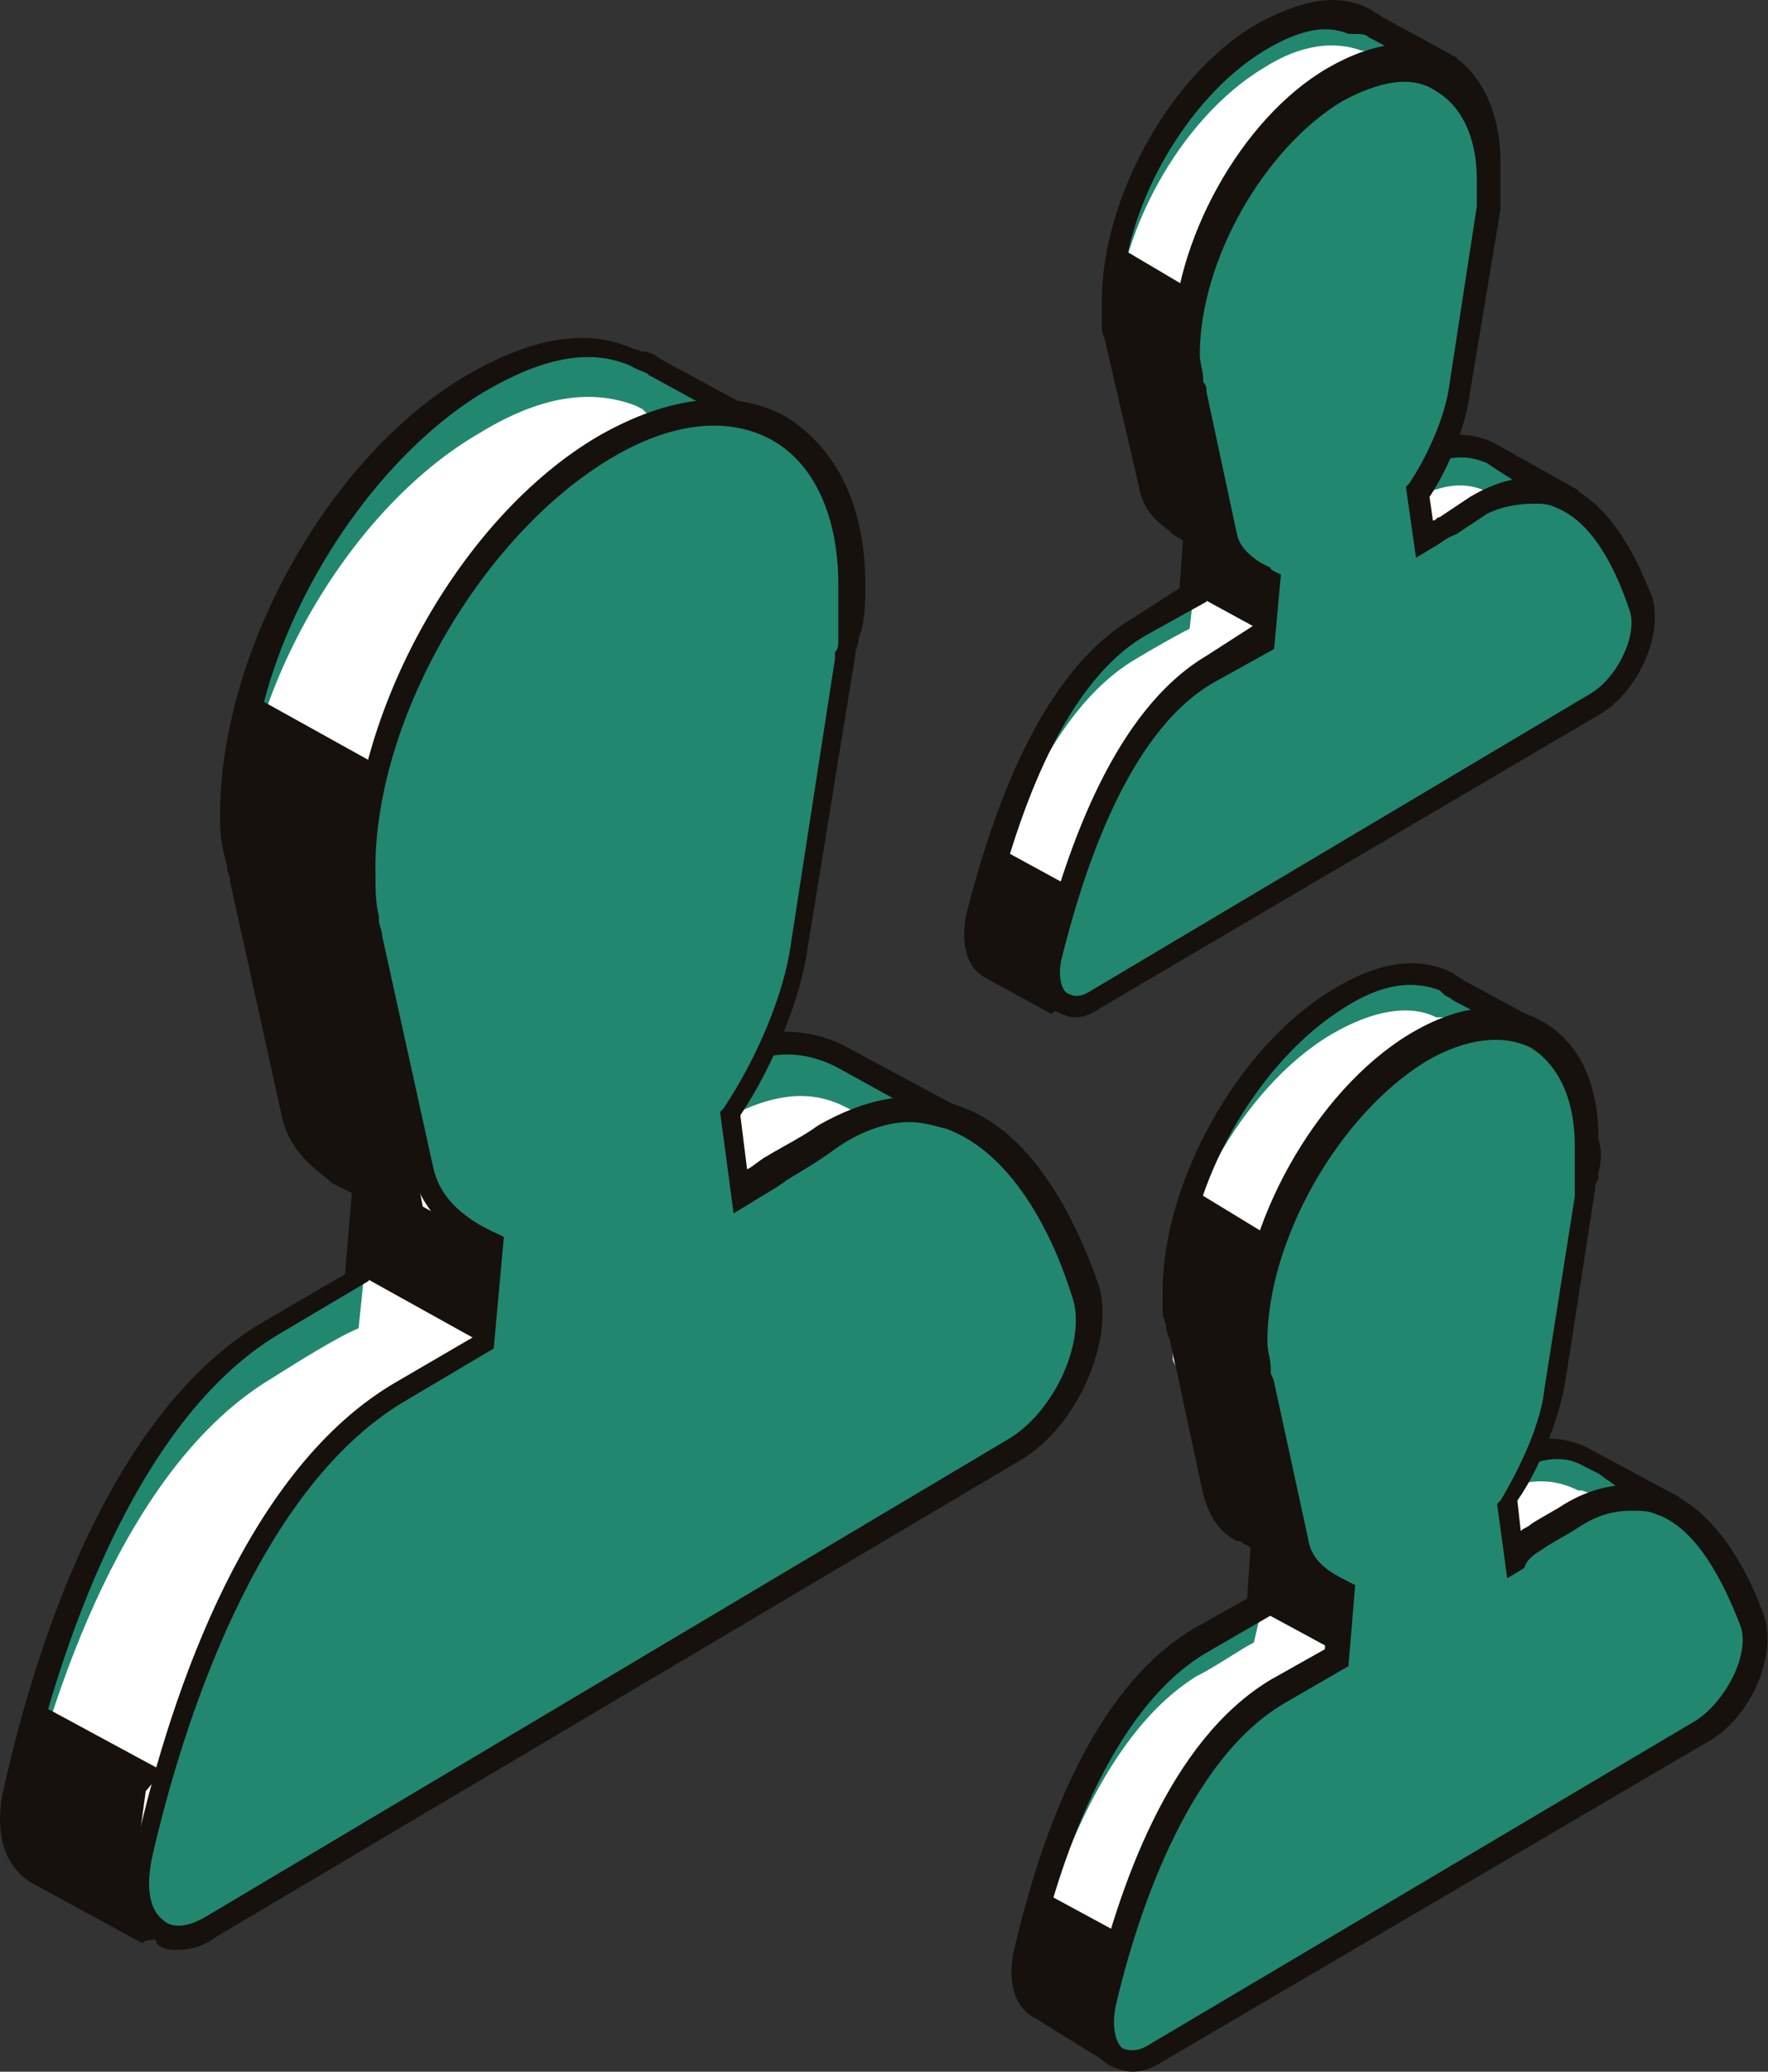 <?xml version="1.0" encoding="UTF-8"?> <svg xmlns="http://www.w3.org/2000/svg" width="210" height="246" viewBox="0 0 210 246" fill="none"><rect x="0" y="0" width="210" height="246" fill="#333333" stroke="none"/> <path d="M2.063 211.891C6.076 194.636 14.904 167.75 32.159 157.317C35.369 155.31 39.783 152.501 42.592 151.297L43.796 139.66C42.993 139.259 41.79 138.456 40.987 138.055L40.586 137.654C38.178 136.049 36.172 134.042 35.77 130.832L34.567 124.813L29.751 103.545C29.751 102.743 29.35 102.341 29.35 101.539V101.137C28.949 99.532 28.949 97.927 28.949 95.921C28.547 77.462 41.388 54.589 57.44 45.36C64.662 40.946 70.682 40.143 75.898 42.149L76.701 42.551L77.102 42.952C77.504 43.353 78.306 43.353 78.707 43.755L91.147 50.978L91.95 52.181L85.529 56.997C85.529 58.201 85.93 59.806 85.93 61.411C85.93 63.016 85.93 64.621 85.93 66.226V66.627V67.831C85.93 69.035 85.529 69.436 85.529 70.239L80.312 103.946C79.51 109.966 76.3 117.991 72.287 124.01L73.491 133.24C75.898 131.635 80.312 128.826 83.924 126.819C90.746 122.807 95.561 122.405 99.975 124.813L100.778 125.214L102.383 126.017L114.02 132.437L111.211 136.851C112.816 139.66 114.02 142.469 114.822 144.877C116.829 150.495 112.415 160.125 106.396 163.737L59.045 191.827L57.038 193.03L20.923 214.298C20.522 218.712 19.719 224.33 19.318 227.54C19.318 228.343 18.114 229.146 17.312 228.744L4.069 221.521C2.063 219.916 0.859 216.706 2.063 211.891Z" fill="#22876F"></path> <path d="M2.063 218.311C6.076 201.056 14.904 174.17 32.159 163.737C35.369 161.731 39.783 158.922 42.592 157.718L43.796 146.081C42.993 145.679 44.598 144.074 43.395 143.272L45 142.469L43.395 137.654C40.987 136.049 38.579 137.253 38.178 133.641L34.165 130.832L29.35 109.564C29.35 108.762 28.948 108.36 28.948 107.558V107.157C28.547 105.552 28.547 103.946 28.547 101.94C28.146 83.481 40.987 60.608 57.038 51.379C64.261 46.965 70.28 46.162 75.497 48.169L76.299 48.57L76.701 48.971C77.102 49.372 77.905 49.372 78.306 49.774L91.949 57.398L92.752 59.003L86.331 63.819C86.331 65.022 86.733 66.627 86.733 68.233C86.733 69.838 86.733 71.443 86.733 73.048V73.449V74.653C86.733 75.857 86.331 76.258 86.331 77.061L81.115 110.768C80.312 116.787 77.102 124.813 73.089 130.832L74.293 140.062C76.701 138.456 81.115 135.647 84.726 133.641C91.548 129.628 96.363 129.227 100.777 131.635L101.58 132.036L103.185 132.839L114.822 139.259L112.013 143.673C113.618 146.482 114.822 149.291 115.625 151.699C117.631 157.317 113.217 166.947 107.198 170.559L59.044 198.247L57.038 199.451L20.923 220.719C20.522 225.133 23.732 223.929 23.331 227.139C23.331 227.942 22.127 228.744 21.324 228.343L8.082 221.12C6.076 219.515 0.859 223.126 2.063 218.311Z" fill="white"></path> <path d="M18.114 230.35C18.515 230.35 18.917 230.35 19.318 229.948C20.12 229.547 20.923 228.744 20.923 227.942C21.324 225.133 22.127 219.515 22.528 215.502L106.797 165.744C113.619 161.731 118.033 151.298 116.026 144.877C115.224 142.068 114.02 139.66 112.816 137.253L115.625 132.437L99.975 124.011C94.758 121.603 89.141 122.004 82.319 126.017C80.714 127.221 78.306 128.425 76.3 129.628C75.497 130.03 74.695 130.832 73.892 131.234L73.089 124.813C77.102 118.794 80.312 110.768 81.115 104.749L86.733 70.239C86.733 69.437 87.134 69.035 87.134 68.233V67.029C87.535 65.022 87.535 63.819 87.535 61.812C87.535 60.608 87.535 59.405 87.134 58.201L93.956 52.984L92.351 50.175L78.306 42.551C77.905 42.15 77.102 41.748 76.3 41.748L75.096 41.347C69.478 38.939 63.057 40.143 55.433 44.557C38.981 54.188 26.14 77.462 26.14 96.724C26.14 97.927 26.14 99.532 26.541 101.138L26.942 102.743C26.942 103.545 27.343 103.947 27.343 104.749L33.363 132.036C34.165 136.45 36.974 138.457 38.981 140.062L39.382 140.463C40.184 140.864 40.987 141.266 41.79 141.667L40.987 151.298L31.356 156.915C14.101 166.947 4.872 192.629 0.458 212.292C-0.746 217.509 0.458 221.521 3.668 223.528L16.91 230.751C17.311 230.35 17.713 230.35 18.114 230.35ZM111.211 133.24L108.803 136.851L109.204 137.654C110.408 140.062 111.612 142.871 112.816 145.68C114.822 150.896 110.81 159.724 105.192 162.935L19.719 213.496V214.298C19.318 218.712 18.515 224.33 18.114 227.541L4.872 220.318C2.865 219.114 2.464 216.305 3.267 212.292C6.878 196.642 15.706 168.954 32.961 158.521L43.796 152.1L45 138.858L44.197 138.457C43.395 138.055 42.191 137.654 41.388 136.851L40.987 136.45C38.579 134.845 36.974 132.839 36.573 130.431L30.554 103.144C30.554 102.341 30.152 101.94 30.152 101.138V100.736C29.751 99.131 29.751 97.526 29.751 95.921C29.35 77.863 42.191 55.793 57.439 46.564C64.261 42.551 69.879 41.347 74.695 43.353L75.497 43.755C76.3 44.156 76.701 44.156 77.102 44.557L90.344 51.78L83.924 56.596V57.398C84.325 59.003 84.325 60.207 84.325 61.411C84.325 63.417 84.325 64.621 84.325 66.226V66.628V67.832C84.325 68.634 84.325 69.035 83.924 69.437V70.239L78.707 103.947C77.905 109.966 74.695 117.59 70.682 123.609L70.28 124.011L71.885 136.049L73.892 134.845C75.096 134.043 76.701 133.24 78.306 132.036C80.312 130.832 82.319 129.628 83.924 128.425C89.943 124.813 94.357 124.412 98.771 126.418L99.574 126.82L111.211 133.24Z" fill="#16110D"></path> <path d="M16.509 219.916C20.522 202.661 29.35 175.775 46.605 165.342C49.815 163.335 54.229 160.526 57.038 159.323L58.242 147.686C55.032 146.08 51.019 143.673 49.815 138.857L48.611 132.838L43.796 111.57C43.796 110.768 43.395 110.367 43.395 109.564V109.163C42.993 107.558 42.993 105.952 42.993 103.946C42.592 85.487 55.433 62.614 71.484 53.385C87.535 43.754 100.376 51.379 100.778 69.837C100.778 71.442 100.778 73.048 100.778 74.653V75.054V76.258C100.778 77.462 100.376 77.863 100.376 78.665L95.16 112.373C94.357 118.392 91.147 126.418 87.134 132.437V141.666C89.542 140.061 93.956 137.252 97.567 135.246C114.822 124.813 124.453 140.864 128.867 153.303C130.874 158.921 126.46 168.552 120.44 172.164L73.892 199.852L71.886 201.056L24.936 228.744C18.917 232.355 14.503 227.941 16.509 219.916Z" fill="#22876F"></path> <path d="M20.923 231.553C22.528 231.553 24.133 231.152 25.738 229.948L121.243 173.368C128.064 169.355 132.479 158.922 130.472 152.501C127.663 144.475 122.447 134.042 113.618 131.233C108.402 129.227 102.784 130.431 97.166 133.641C95.561 134.845 93.153 136.049 91.147 137.252C90.344 137.654 89.542 138.456 88.739 138.858L87.937 132.437C91.949 126.418 95.16 118.392 95.962 112.373L101.58 77.863C101.58 77.061 101.981 76.659 101.981 75.857L102.383 74.653C102.784 72.647 102.784 71.041 102.784 69.436C102.784 59.806 99.172 52.984 93.153 49.372C87.134 46.162 79.51 46.965 71.083 51.78C54.63 61.411 41.789 84.685 41.789 103.946C41.789 105.15 41.789 106.755 42.191 108.36L42.592 109.965C42.592 110.768 42.993 111.169 42.993 111.972L49.013 139.259C50.216 144.074 53.828 146.883 57.439 148.89L56.637 158.52L47.006 164.138C29.751 174.17 20.522 199.852 16.108 219.515C14.904 224.33 15.706 228.343 18.515 230.349C18.515 231.152 19.719 231.553 20.923 231.553ZM108.001 133.24C109.606 133.24 110.809 133.641 112.415 134.042C120.039 136.851 124.854 146.081 127.262 153.705C129.268 158.922 125.256 167.75 119.638 170.96L24.535 227.54C22.528 228.744 20.522 229.145 19.318 227.942C17.713 226.738 17.311 223.929 18.114 220.317C21.726 204.667 30.554 176.979 47.809 166.546L58.643 160.125L59.847 146.883L59.044 146.482C55.433 144.877 52.223 142.469 51.42 138.456L45.401 111.169C45.401 110.367 45 109.965 45 109.163V108.762C44.598 107.157 44.598 105.551 44.598 103.946C44.197 85.889 57.038 63.818 72.287 54.589C79.51 50.175 86.332 49.372 91.548 52.181C96.765 54.99 99.574 61.411 99.574 69.436C99.574 71.041 99.574 72.245 99.574 74.252V74.653V75.857C99.574 76.659 99.574 77.061 99.172 77.462V78.264L93.956 111.972C93.153 117.991 89.943 125.615 85.93 131.635L85.529 132.036L87.134 144.074L89.14 142.87C90.344 142.068 91.949 141.265 93.555 140.061C95.561 138.858 97.567 137.654 99.172 136.45C101.981 134.443 105.192 133.24 108.001 133.24Z" fill="#16110D"></path> <path d="M116.026 107.96C118.433 97.125 124.051 80.272 134.886 73.851C136.892 72.647 139.701 71.042 141.306 70.24L142.109 63.017C141.708 62.615 140.905 62.214 140.102 61.813H139.701C138.096 61.01 136.892 59.405 136.491 57.399L135.688 53.787L132.879 40.545C132.879 40.144 132.478 39.742 132.478 39.341V38.94C132.478 38.137 132.077 36.934 132.077 35.73C132.077 24.093 139.701 10.048 149.733 4.029C154.147 1.22 158.16 0.818 161.37 2.022H161.772H162.173C162.574 2.022 162.975 2.423 163.377 2.423L171.804 7.239L172.205 8.041L168.192 11.252C168.192 12.054 168.593 12.857 168.593 14.061C168.593 15.264 168.593 16.067 168.593 17.271V17.672V18.475C168.593 19.277 168.593 19.277 168.192 20.08L164.982 40.946C164.58 44.558 162.574 49.774 159.765 53.386L160.568 59.004C162.173 58.201 164.982 56.195 166.988 54.991C171.001 52.583 174.211 52.182 177.02 53.787H177.421L178.224 54.188L185.447 58.201L183.842 61.01C184.644 62.615 185.447 64.622 186.25 66.227C187.453 69.838 185.046 75.858 181.033 77.864L152.141 95.119L150.937 95.921L128.465 109.164C128.064 111.973 127.663 115.584 127.262 117.189C127.262 117.992 126.459 117.992 126.058 117.992L118.032 113.578C116.026 113.177 115.223 110.769 116.026 107.96Z" fill="#22876F"></path> <path d="M116.026 112.374C118.433 101.539 124.051 84.686 134.886 78.265C136.892 77.061 139.701 75.456 141.306 74.654L142.109 67.431C141.708 67.029 142.51 66.628 142.109 66.227V65.424L142.51 63.418C140.905 62.615 138.497 61.813 138.096 59.806L136.09 57.8L133.281 44.558C133.281 44.157 132.879 43.755 132.879 43.354V42.953C132.879 42.15 132.478 40.946 132.478 39.742C132.478 28.105 140.102 14.061 150.134 8.041C154.549 5.232 158.561 4.831 161.772 6.035H162.173H162.574C162.975 6.035 163.377 6.436 163.778 6.436L171.804 12.054L172.205 12.857L168.192 16.067C168.192 16.869 168.593 17.672 168.593 18.876C168.593 20.08 168.593 20.882 168.593 22.086V22.487V23.29C168.593 24.093 168.593 24.093 168.192 24.895L164.982 45.762C164.58 49.373 162.574 54.59 159.765 58.201L160.568 63.819C162.173 63.017 164.982 61.01 166.988 59.806C171.001 57.399 174.211 56.998 177.02 58.603H177.421L178.224 59.004L185.447 63.017L183.842 65.826C184.644 67.431 185.447 69.437 186.25 71.042C187.453 74.654 185.046 80.673 181.033 82.679L152.141 99.934L150.937 100.737L128.465 113.979C128.064 115.985 128.064 117.992 127.663 119.998C127.663 121.202 125.255 117.992 124.051 117.591L120.841 114.38C118.835 113.177 115.223 115.183 116.026 112.374Z" fill="white"></path> <path d="M126.058 119.998C126.459 119.998 126.86 119.998 127.262 119.597C128.064 119.195 128.466 118.393 128.466 117.992C128.867 116.386 129.268 113.176 129.268 110.367L181.434 79.469C185.848 76.66 188.657 70.239 187.454 65.825C187.052 64.22 186.25 62.615 185.447 61.411L187.454 58.201L177.422 52.583C174.211 50.978 170.199 51.379 166.186 53.787C164.982 54.59 163.778 55.392 162.574 56.195C162.173 56.195 162.173 56.596 161.772 56.596L161.37 53.787C163.778 50.175 165.785 44.959 166.186 41.347L169.396 20.079C169.396 19.678 169.396 19.277 169.797 18.876V18.073C169.797 16.468 169.797 15.665 169.797 14.462C169.797 13.659 169.797 13.258 169.797 12.455L174.211 9.245L173.008 6.837L164.179 2.022C163.778 1.621 163.377 1.621 162.976 1.219L162.173 0.818C158.562 -0.787 154.549 0.016 149.332 2.824C138.899 8.844 130.873 23.691 130.873 35.729C130.873 36.532 130.873 37.334 130.873 38.137V38.94C130.873 39.742 131.275 40.143 131.275 40.545L135.287 57.8C135.689 60.609 137.695 62.214 138.899 63.016L139.3 63.418C139.701 63.819 140.103 63.819 140.504 64.22L140.103 69.838L134.485 73.45C123.65 79.87 118.032 95.921 114.822 108.361C114.02 111.972 114.822 114.781 116.828 115.985L124.854 120.399C125.255 119.998 125.657 119.998 126.058 119.998ZM183.441 59.405L182.237 61.411L182.638 62.214C183.441 63.819 184.243 65.424 184.645 67.029C185.848 69.838 183.441 75.055 180.231 77.061L126.86 108.762V109.565C126.459 111.972 126.058 114.781 126.058 116.788L118.835 112.775C118.032 112.374 117.631 110.769 118.032 108.361C120.44 98.73 125.657 81.475 136.09 75.456L143.313 71.443V62.214L142.51 61.812C142.109 61.411 141.307 61.411 140.905 61.01C139.3 59.806 138.498 59.004 138.096 57.398L134.083 40.545C134.083 40.143 134.083 39.742 133.682 39.341V38.94C133.682 38.137 133.281 36.933 133.281 36.131C133.281 24.895 140.905 11.653 150.135 6.035C154.147 3.627 157.358 2.824 160.167 4.028H160.568C161.772 4.028 162.173 4.028 162.574 4.43L170.199 8.442L166.587 11.251V12.054C166.587 12.857 166.587 13.659 166.587 14.462C166.587 15.665 166.587 16.468 166.587 17.27V18.073C166.587 18.474 166.587 18.876 166.587 19.277V19.678L163.377 40.545C162.976 44.156 160.969 48.972 158.562 52.583L158.16 52.984L159.364 61.411L161.37 60.207C162.173 59.806 162.976 59.004 164.179 58.602C165.383 57.8 166.587 56.997 167.791 56.195C171.402 54.188 173.81 53.787 176.619 54.991L177.823 55.793L183.441 59.405Z" fill="#16110D"></path> <path d="M124.854 112.775C127.261 101.941 132.879 85.087 143.714 78.666C145.72 77.463 148.529 75.858 150.134 75.055L150.937 68.233C148.93 67.029 146.523 65.826 145.72 62.615L144.918 59.004L142.109 45.761C142.109 45.36 141.707 44.959 141.707 44.558V44.156C141.707 43.354 141.306 42.15 141.306 40.946C141.306 29.309 148.93 15.264 158.962 9.245C168.994 3.226 177.02 8.041 177.02 19.277C177.02 20.481 177.02 21.284 177.02 22.487V22.889V23.691C177.02 24.494 177.02 24.494 176.619 25.296L173.409 46.163C173.007 49.774 171.001 54.991 168.192 58.602L168.994 64.22C170.6 63.418 173.409 61.411 175.415 60.208C186.249 53.787 192.269 63.819 194.676 71.443C195.88 75.055 193.472 81.074 189.46 83.081L160.568 100.336L159.364 101.138L130.472 118.393C126.459 120.801 123.65 117.992 124.854 112.775Z" fill="#22876F"></path> <path d="M127.663 120.801C128.867 120.801 129.669 120.4 130.873 119.597L190.262 84.686C194.676 81.877 197.485 75.456 196.282 71.042C194.275 65.826 191.065 59.405 185.447 57.399C182.237 56.195 178.625 56.596 174.612 59.004C173.409 59.806 172.205 60.609 171.001 61.412C170.6 61.412 170.6 61.813 170.198 61.813L169.797 59.004C172.205 55.392 174.211 50.176 174.612 46.564L178.224 24.895C178.224 24.494 178.224 24.093 178.224 23.691V22.889C178.224 21.284 178.224 20.481 178.224 19.277C178.224 13.258 175.816 8.443 172.205 6.436C168.192 4.43 163.377 4.831 157.759 8.041C147.326 14.061 139.3 28.908 139.3 40.946C139.3 41.749 139.3 42.551 139.3 43.354L140.102 44.157C140.102 44.959 140.504 45.36 140.504 45.762L144.115 62.615C144.918 65.826 147.326 67.832 149.332 68.635L148.931 74.252L143.313 77.864C132.478 84.284 126.86 100.336 123.65 112.775C122.847 115.986 123.65 118.795 125.255 119.998C126.058 120.4 126.86 120.801 127.663 120.801ZM182.237 59.806C183.039 59.806 183.842 59.806 184.644 60.208C189.059 61.813 191.867 67.431 193.473 72.246C194.676 75.055 192.269 80.272 189.059 82.278L129.669 117.591C128.465 118.393 127.663 118.393 126.86 117.992C126.058 117.591 125.656 115.986 126.058 113.979C128.465 104.348 133.682 87.094 144.115 81.074L151.338 77.061L152.141 68.233L151.338 67.832C149.332 66.628 147.326 65.424 146.924 63.418L143.313 46.564C143.313 46.163 143.313 45.762 142.911 45.36V44.959C142.911 44.157 142.51 42.953 142.51 42.15C142.51 30.914 150.134 17.672 159.364 12.054C163.778 9.647 167.791 8.844 170.6 10.85C173.409 12.456 175.415 16.067 175.415 21.284C175.415 22.488 175.415 23.29 175.415 24.093V24.895C175.415 23.691 175.415 24.093 175.415 24.093V24.494L172.205 45.36C171.804 48.972 169.797 53.787 167.389 57.399L166.988 57.8L168.192 66.227L170.198 65.023C171.001 64.622 171.804 63.819 173.007 63.418C174.211 62.615 175.415 61.813 176.619 61.01C178.224 60.208 180.23 59.806 182.237 59.806Z" fill="#16110D"></path> <path d="M121.644 232.357C124.452 220.72 130.472 202.261 142.109 195.038C144.516 193.834 147.325 191.828 148.93 191.025L149.733 182.999C148.931 182.598 148.529 182.197 147.727 181.796H147.325C145.72 180.592 144.516 179.388 144.115 176.98L143.313 172.967L140.102 158.521C140.102 158.12 139.701 157.719 139.701 157.318V156.916C139.701 155.712 139.3 154.509 139.3 153.305C139.3 140.865 147.727 125.215 158.561 118.795C163.377 115.986 167.791 115.183 171.001 116.788H171.402H171.803C172.205 116.788 172.606 117.19 173.007 117.591L182.237 122.808L182.638 124.011L178.224 127.222C178.224 128.024 178.625 129.228 178.625 130.031C178.625 131.234 178.625 132.037 178.625 133.241V133.642V134.445C178.625 135.247 178.625 135.648 178.224 136.05L174.612 158.923C174.211 162.935 171.803 168.553 168.994 172.566L169.797 178.585C171.402 177.381 174.612 175.375 176.619 174.171C181.033 171.362 184.644 171.362 187.855 172.967H188.256L189.46 173.369L197.485 177.783L195.88 180.592C196.683 182.598 197.485 184.203 198.288 186.21C199.492 190.222 196.683 196.643 192.67 199.051L160.969 217.911L159.765 218.713L135.287 233.159C134.886 235.968 134.484 239.981 134.083 241.987C134.083 242.79 133.281 243.191 132.478 242.79L123.65 237.975C121.644 237.975 120.841 235.567 121.644 232.357Z" fill="#22876F"></path> <path d="M121.643 236.37C124.452 224.732 130.471 206.274 142.108 199.051C144.516 197.847 147.325 195.84 148.93 195.038L150.535 188.216C149.733 187.815 150.134 183.401 149.733 182.999L147.726 181.796L147.325 178.585C145.72 177.381 144.917 181.394 144.516 178.987L142.911 176.98L139.701 162.534C139.701 162.133 139.299 161.732 139.299 161.33V160.929C139.299 159.725 138.898 158.521 138.898 157.318C138.898 144.878 147.325 129.228 158.16 122.808C162.975 119.999 167.389 119.196 170.599 120.801H171H171.402C171.803 120.801 172.204 121.202 172.606 121.604L181.835 126.82L182.236 128.024L177.822 131.234C177.822 132.037 178.223 133.241 178.223 134.043C178.223 135.247 178.223 136.05 178.223 137.254V137.655V138.457C178.223 139.26 178.223 139.661 177.822 140.063L174.211 162.935C173.809 166.948 171.402 172.566 168.593 176.579L169.395 182.598C171 181.394 174.211 179.388 176.217 178.184C180.631 175.375 184.243 175.375 187.453 176.98H187.854L189.058 177.381L197.084 181.796L195.478 184.605C196.281 186.611 197.084 188.216 197.886 190.222C199.09 194.235 196.281 200.656 192.268 203.063L160.567 221.923L159.363 222.726L134.885 237.172C134.885 238.376 134.484 239.58 134.484 240.784C134.083 243.994 131.675 241.987 128.866 240.382L126.057 239.178L125.255 238.777C123.248 238.777 120.841 239.58 121.643 236.37Z" fill="white"></path> <path d="M132.478 245.197C132.879 245.197 133.281 245.197 133.682 244.796C134.484 244.395 134.886 243.592 134.886 242.79C135.287 240.783 135.688 237.172 136.09 234.363L193.071 201.057C197.887 198.248 201.097 191.025 199.492 186.209C198.689 184.604 198.288 182.598 197.485 181.394L199.492 177.782L188.256 171.763C184.644 170.158 180.632 170.559 175.816 173.368C174.612 174.171 173.007 174.973 171.803 175.776C171.402 176.177 171.001 176.177 170.6 176.579L170.198 172.967C173.007 168.954 175.014 163.336 175.816 159.324L179.428 136.049C179.428 135.648 179.428 135.247 179.829 134.845V134.043C180.23 132.438 180.23 131.635 179.829 130.03C179.829 129.228 179.829 128.425 179.829 127.622L184.644 124.011L183.441 121.603L173.81 116.387C173.409 115.985 173.007 115.985 172.606 115.584L171.803 115.183C167.791 113.578 163.377 114.38 158.16 117.59C146.924 124.412 138.096 140.463 138.096 153.304C138.096 154.107 138.096 154.909 138.096 156.113L138.497 157.317C138.497 157.718 138.497 158.12 138.899 158.922L142.911 177.381C143.714 180.591 145.319 182.196 146.924 182.999H147.325C147.727 183.4 148.128 183.4 148.529 183.802L148.128 189.821L141.707 193.432C129.669 200.655 123.65 217.91 120.44 231.554C119.637 235.165 120.44 238.376 122.847 239.579L131.274 244.796C131.676 245.197 132.077 245.197 132.478 245.197ZM195.479 178.986L193.874 181.394L194.275 182.196C195.078 183.802 195.88 185.808 196.683 187.413C197.887 190.623 195.078 196.241 191.466 198.649L133.281 233.159V233.961C132.879 236.369 132.478 239.981 132.478 241.987L124.051 237.172C123.249 236.77 122.446 235.165 123.249 232.356C125.656 221.923 131.676 203.063 143.313 196.241L150.937 191.827L151.739 182.196L150.937 181.795C150.134 181.394 149.733 180.993 148.931 180.591L148.529 180.19C146.924 178.986 146.122 178.184 145.72 176.177L141.707 157.718C141.707 157.317 141.306 156.916 141.306 156.515V156.113C141.306 154.909 140.905 153.706 140.905 152.903C140.905 140.865 149.332 126.017 159.765 119.597C164.179 116.788 167.791 116.387 171.001 117.59L171.402 117.992C171.803 118.393 172.205 118.393 172.606 118.794L181.033 123.208L177.02 126.017V126.82C177.02 127.622 177.421 128.425 177.421 129.629C177.421 130.833 177.421 131.635 177.421 132.839V134.043C177.421 134.444 177.421 134.845 177.421 135.247V135.648L173.81 158.521C173.409 162.534 171.001 167.75 168.593 171.763L168.192 172.164L169.396 180.993L171.402 179.789C172.205 179.387 173.409 178.585 174.612 177.782C175.816 176.98 177.421 176.177 178.625 175.375C183.441 172.566 186.249 172.967 188.256 174.171L189.861 174.973L195.479 178.986Z" fill="#16110D"></path> <path d="M131.274 237.573C134.083 225.936 140.103 207.477 151.74 200.254C154.147 199.05 156.956 197.044 158.561 196.241L159.364 188.215C156.956 187.012 154.147 185.406 153.746 182.196L152.943 178.183L149.733 163.737C149.733 163.336 149.332 162.935 149.332 162.534V162.132C149.332 160.928 148.931 159.725 148.931 158.521C148.931 146.081 157.358 130.431 168.192 124.011C179.027 117.59 187.855 122.406 188.256 135.247C188.256 136.45 188.256 137.253 188.256 138.457V138.858V139.661C188.256 140.463 188.256 140.864 187.855 141.266L184.243 164.54C183.842 168.553 181.434 174.171 178.625 178.183L179.428 184.203C181.033 182.999 184.243 180.992 186.25 179.789C197.887 172.967 204.307 183.801 207.517 192.228C208.721 196.241 205.912 202.661 201.9 205.069L170.198 223.929L168.995 224.732L137.294 243.592C133.281 246.401 130.071 243.191 131.274 237.573Z" fill="#22876F"></path> <path d="M134.484 246C135.688 246 136.892 245.598 138.096 244.796L203.103 206.674C207.919 203.865 211.129 196.642 209.524 191.827C207.517 186.209 203.504 178.986 197.485 176.98C193.874 175.776 189.861 176.177 185.848 178.585C184.644 179.387 183.039 180.19 181.835 180.992C181.434 181.394 181.033 181.394 180.632 181.795L180.23 178.183C183.039 174.171 185.046 168.553 185.848 164.54L189.46 141.266C189.46 140.865 189.46 140.463 189.861 140.062V139.259C190.262 137.654 190.262 136.852 189.861 135.247C189.861 128.425 187.453 123.61 183.039 121.202C178.625 118.794 173.409 119.195 167.389 122.807C156.154 129.629 147.325 145.68 147.325 158.521C147.325 159.323 147.325 160.126 147.325 161.33L147.727 162.935C147.727 163.336 147.727 163.737 148.128 164.54L152.141 182.999C152.943 186.61 155.752 188.617 157.759 189.821L157.357 195.84L150.937 199.451C138.899 206.674 132.879 223.929 129.669 237.573C128.867 241.184 129.669 243.993 131.676 245.197C132.478 245.598 133.682 246 134.484 246ZM193.874 179.387C194.676 179.387 195.88 179.387 196.683 179.789C201.498 181.394 204.708 187.814 206.715 193.031C207.919 196.241 205.11 201.859 201.498 204.267L136.491 242.789C135.287 243.592 134.083 243.592 133.281 243.191C132.478 242.388 132.077 240.783 132.478 238.375C134.886 227.942 140.905 209.082 152.542 202.26L160.166 197.846L160.969 188.215L160.166 187.814C157.759 186.61 155.752 185.406 155.351 182.598L151.338 164.139C151.338 163.737 150.937 163.336 150.937 162.935V162.534C150.937 161.33 150.536 160.527 150.536 159.323C150.536 147.285 158.962 132.438 169.396 126.017C174.211 123.208 178.625 122.807 181.835 124.412C185.046 126.418 187.052 130.431 187.052 136.049C187.052 137.253 187.052 138.056 187.052 139.259V140.463C187.052 140.865 187.052 141.266 187.052 141.667V142.068L183.441 164.941C183.039 168.954 180.632 174.171 178.224 178.183L177.823 178.585L179.026 187.413L181.033 186.209C181.434 185.005 182.237 184.604 183.441 183.801C184.644 182.999 186.249 182.196 187.453 181.394C189.861 179.789 191.867 179.387 193.874 179.387Z" fill="#16110D"></path> <path d="M150.134 75.055L141.306 70.24L142.109 63.418L137.695 59.806L132.478 36.934L132.879 29.309L141.707 34.526V43.755L144.115 56.195L146.924 65.424L150.937 67.431L150.134 75.055Z" fill="#16110D"></path> <path d="M126.86 105.151L118.032 100.335L115.624 107.157V111.571L118.433 114.782L124.854 117.59V110.769L126.86 105.151Z" fill="#16110D"></path> <path d="M150.937 146.884L141.708 141.266L139.3 150.094L140.103 158.922L143.313 172.164L144.918 178.986L150.135 183.4L149.332 191.024L158.963 196.241L159.364 187.814L155.752 186.209L152.542 176.98L149.332 154.107L150.937 146.884Z" fill="#16110D"></path> <path d="M133.682 229.949L124.051 224.732L121.644 232.356L121.242 236.77L123.249 239.178L131.676 242.79L131.274 237.172L133.682 229.949Z" fill="#16110D"></path> <path d="M44.598 90.704L30.152 82.679L28.146 98.73L35.77 132.036L40.184 137.654L43.395 139.66L42.592 151.297L57.038 159.323L58.242 147.686L50.216 143.272L48.611 134.845L42.592 103.946L44.598 90.704Z" fill="#16110D"></path> <path d="M19.317 210.286L4.47 202.26L1.661 213.496V217.509L4.069 221.521L16.91 227.541L16.107 221.521L17.311 212.693L19.317 210.286Z" fill="#16110D"></path> </svg> 